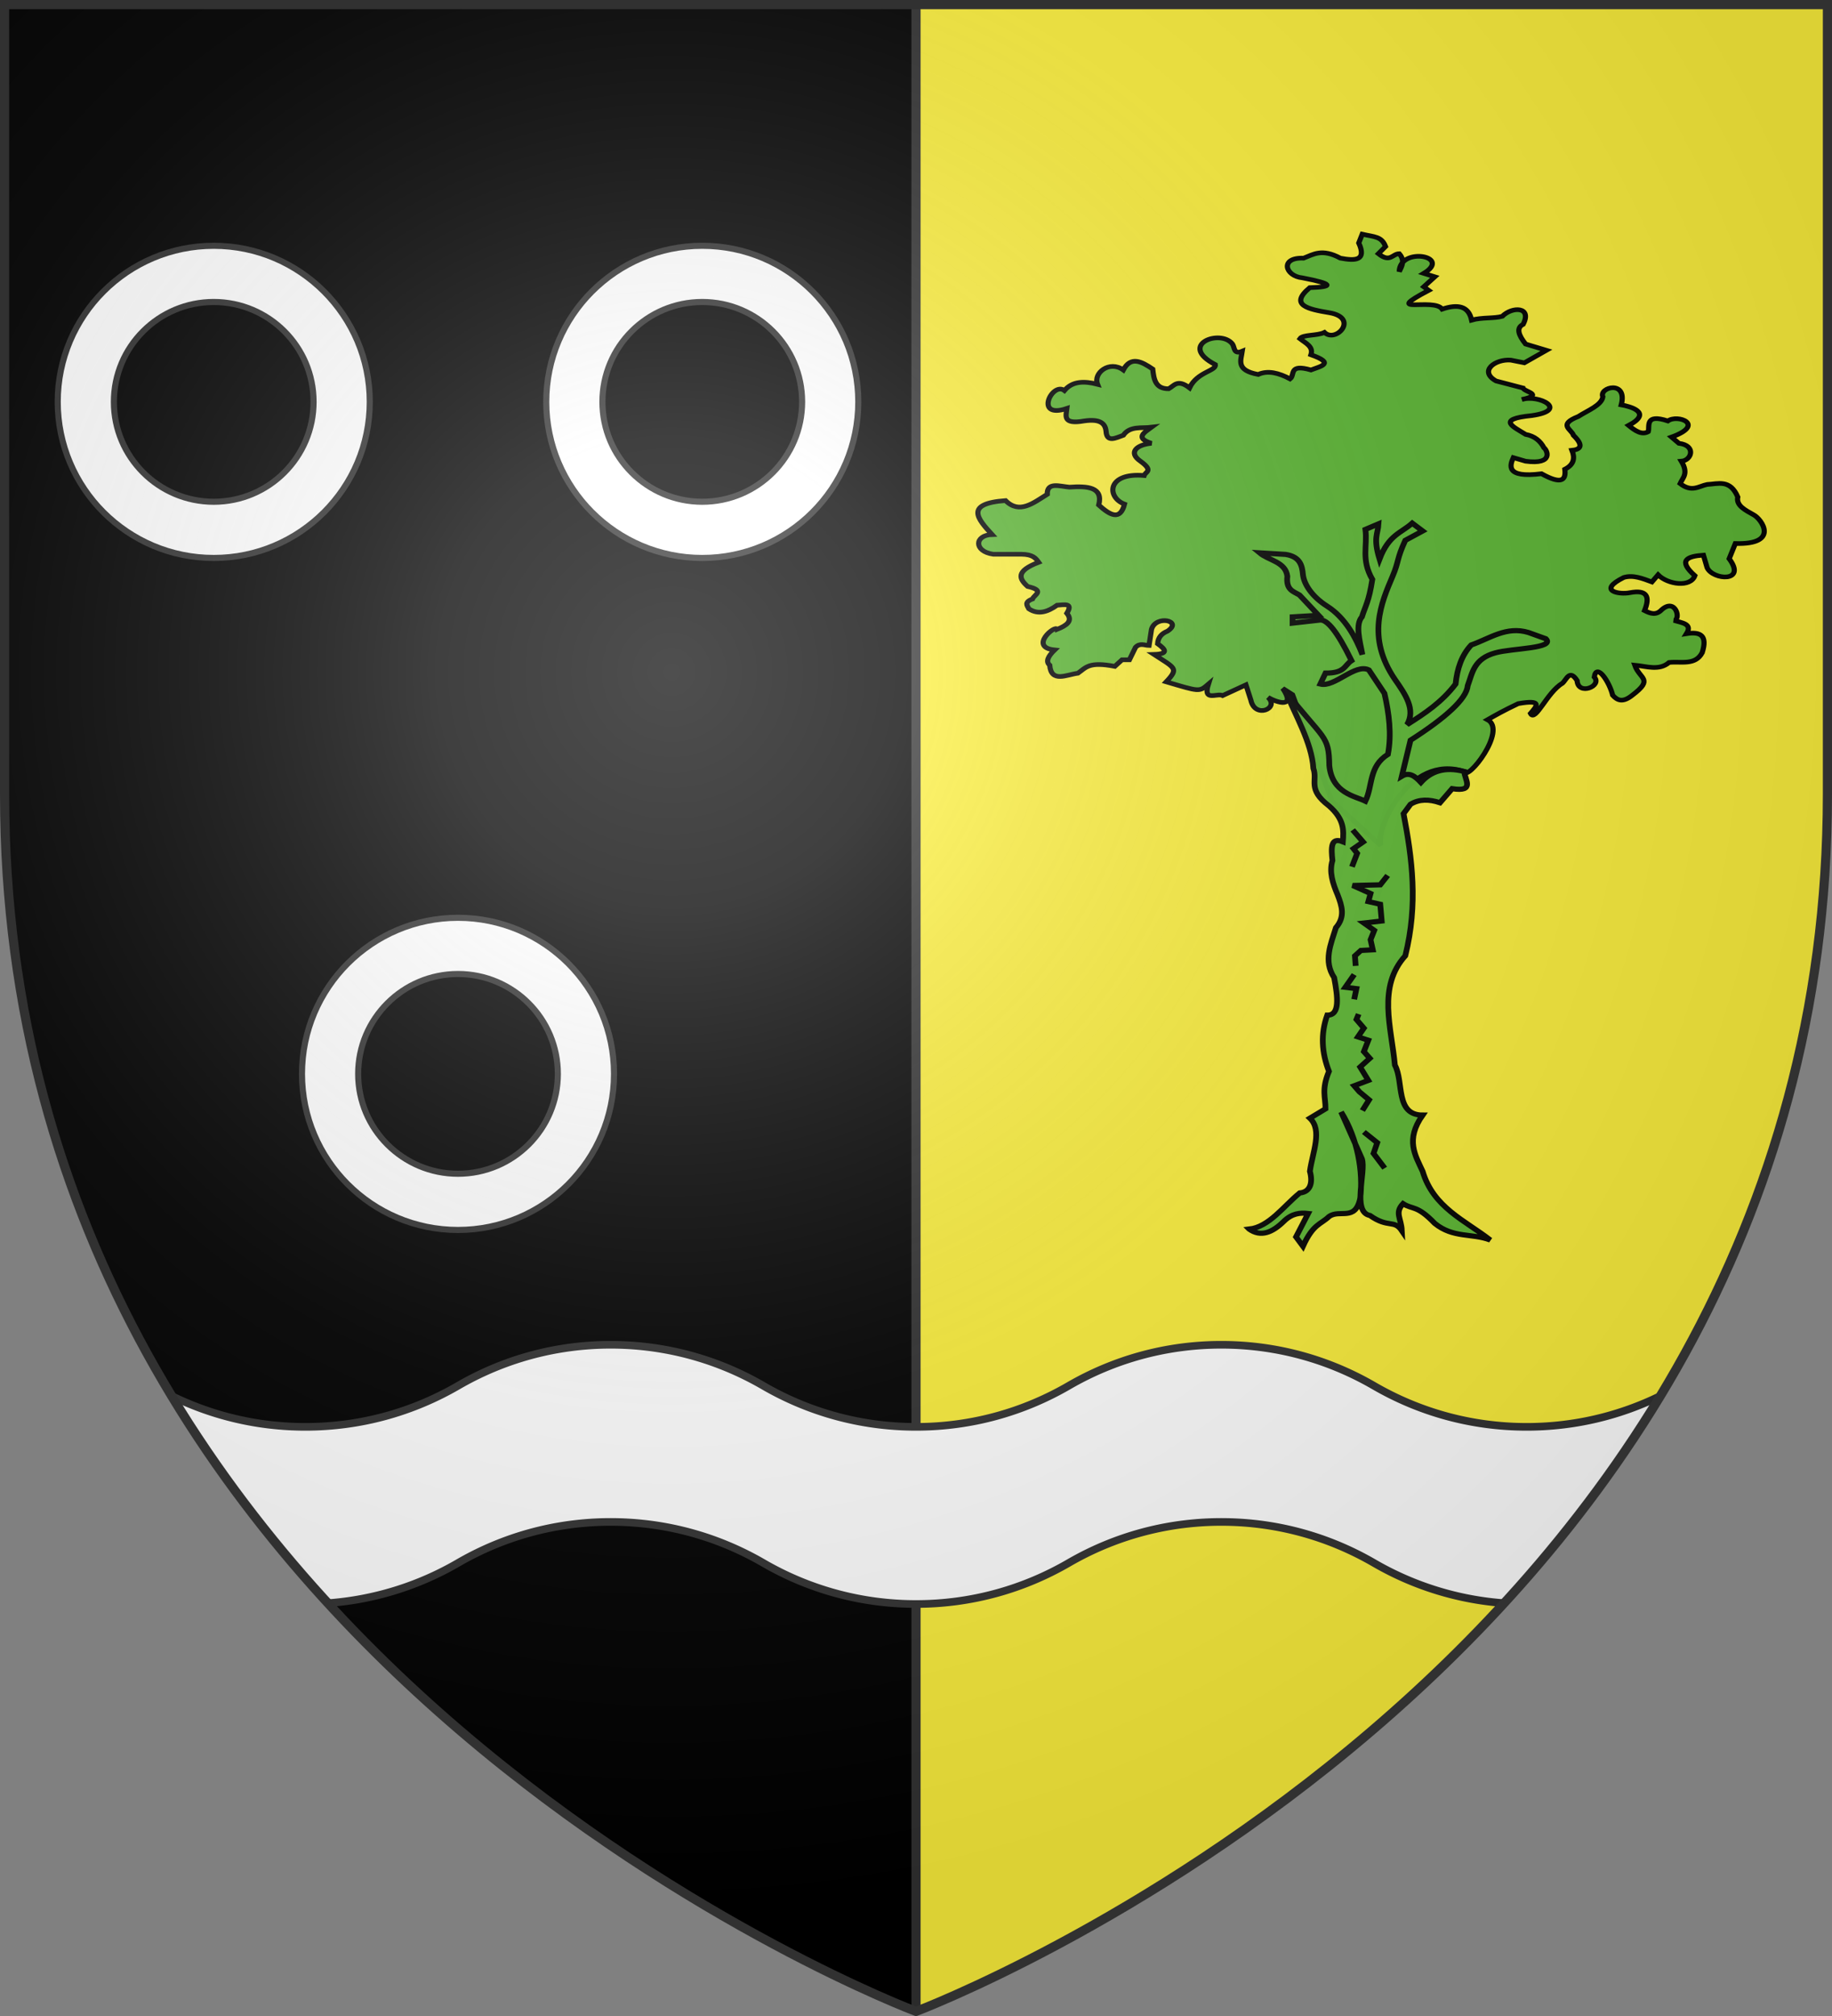 <svg xmlns="http://www.w3.org/2000/svg" xmlns:xlink="http://www.w3.org/1999/xlink" width="600" height="660" version="1.0"><rect width="100%" height="100%" fill="#808080" stroke="none"/><defs><g id="c"><path id="b" d="M0 0v1h.5z" transform="rotate(18 3.157 -.5)"/><use xlink:href="#b" width="810" height="540" transform="scale(-1 1)"/></g><g id="d"><use xlink:href="#c" width="810" height="540" transform="rotate(72)"/><use xlink:href="#c" width="810" height="540" transform="rotate(144)"/></g><g id="f"><path id="e" d="M0 0v1h.5z" transform="rotate(18 3.157 -.5)"/><use xlink:href="#e" width="810" height="540" transform="scale(-1 1)"/></g><g id="g"><use xlink:href="#f" width="810" height="540" transform="rotate(72)"/><use xlink:href="#f" width="810" height="540" transform="rotate(144)"/></g><path id="i" d="M-298.5-298.5h597V-40C298.5 246.31 0 358.5 0 358.5S-298.5 246.31-298.5-40z"/><path id="a" d="M2.922 27.673c0-5.952 2.317-9.844 5.579-11.013 1.448-.519 3.307-.273 5.018 1.447 2.119 2.129 2.736 7.993-3.483 9.121.658-.956.619-3.081-.714-3.787-.99-.524-2.113-.253-2.676.123-.824.552-1.729 2.106-1.679 4.108z"/><radialGradient id="k" cx="-80" cy="-80" r="405" gradientUnits="userSpaceOnUse"><stop offset="0" style="stop-color:#fff;stop-opacity:.31"/><stop offset=".19" style="stop-color:#fff;stop-opacity:.25"/><stop offset=".6" style="stop-color:#6b6b6b;stop-opacity:.125"/><stop offset="1" style="stop-color:#000;stop-opacity:.125"/></radialGradient></defs><g transform="translate(300 300)"><use xlink:href="#i" width="600" height="660" style="fill:#000"/><path d="M0-298.5h298.5V-40C298.5 246.31 0 358.5 0 358.5z" style="fill:#fcef3c"/><path d="M300 658.5V1.5" style="opacity:1;fill:#fcef3c;fill-opacity:1;stroke:#313131;stroke-width:3;stroke-linecap:butt;stroke-linejoin:round;stroke-miterlimit:4;stroke-dasharray:none;stroke-opacity:1" transform="translate(-300 -300)"/><path d="M200 440.25c-18.227 0-35.28 4.905-50 13.438-14.725 8.535-31.767 13.437-50 13.437-15.716 0-30.554-3.65-43.781-10.125 15.248 25.171 32.734 47.74 51.187 67.844A99.25 99.25 0 0 0 150 511.687c14.72-8.532 31.773-13.437 50-13.437 18.233 0 35.275 4.902 50 13.438 14.72 8.532 31.773 13.437 50 13.437 18.233 0 35.275-4.902 50-13.437 14.72-8.533 31.773-13.438 50-13.438 18.233 0 35.275 4.902 50 13.438a99.3 99.3 0 0 0 42.594 13.156c18.453-20.105 35.94-42.673 51.187-67.844-13.228 6.475-28.06 10.125-43.781 10.125-18.227 0-35.28-4.905-50-13.437-14.725-8.536-31.767-13.438-50-13.438-18.227 0-35.28 4.905-50 13.438-14.725 8.535-31.767 13.437-50 13.437-18.227 0-35.28-4.905-50-13.437-14.725-8.536-31.767-13.438-50-13.438z" style="fill:#fff;fill-opacity:1;stroke:#313131;stroke-width:2.5;stroke-miterlimit:4;stroke-dasharray:none;stroke-opacity:1" transform="translate(-300 -300)"/></g><g transform="translate(300 300)"><path id="j" d="M-150 .466c-28.207 0-51.1 22.893-51.1 51.1s22.893 51.1 51.1 51.1 51.1-22.893 51.1-51.1-22.893-51.1-51.1-51.1zm0 18.4c18.053 0 32.7 14.647 32.7 32.7s-14.647 32.7-32.7 32.7-32.7-14.647-32.7-32.7 14.647-32.7 32.7-32.7z" style="fill:#fff;fill-opacity:1;stroke:#313131;stroke-width:2;stroke-miterlimit:4;stroke-dasharray:none;stroke-opacity:1;display:inline"/><use xlink:href="#j" width="600" height="660" transform="translate(80 -220)"/><use xlink:href="#j" width="600" height="660" transform="translate(-80 -220)"/><g style="display:inline"><path d="M1716.119 242.004c3.253.829 5.075.603 6.103 3.596l-1.869 2.08c3.095 2.751 3.66.037 5.463 0 1.566 1.989.702 3.584 0 5.206.149-7.319 13.957-4.499 6.428.52l2.889.996-2.89 2.909 1.286 1.041c-12.545 7.347 1.374 2.005 3.535 5.467 4.068-1.534 6.917-.951 7.713 3.196 2.678-.858 5.883-.433 8.034-1.114 2.586-2.9 7.88-2.852 5.463 2.343-1.898 1.053-1.19 3.162.643 5.726l5.463 1.823-5.785 3.644-3.535-.781c-4.114-.379-8.485 3.189-3.886 6.06l7.073 2.055c.253 1.094 5.68 1.908-.294 3.338 4.425-1.567 12.54 3.124 2.57 4.686-9.551 1.04-4.642 3.334-1.606 5.466 2.364.484 3.86 1.906 4.82 3.905.776.56 2.755 5.02-4.82 3.904l-3.214-1.04c-.834 2.115-2.242 6.027 7.391 4.685 5.241 3.244 6.46 1.872 6.106-1.302 2.494-1.404 2.642-3.352 1.872-5.512 2.046-.239 3.312-1.207.378-4.38-.43-1.722-4.221-3.056 1.285-5.466 2.49-1.796 6.075-3.238 6.428-5.726-1.12-2.78 6.554-5.054 4.82 2.342 2.05.394 8.491 2.148 1.928 5.987 1.714 1.552 3.428 2.882 5.142 1.822.445-1.462-1.034-5.395 5.142-3.123 2.543-2.08 10.013 1.08.964 4.685l1.928 1.822c4.565.596 3.38 4.963.643 5.207 1.921 3.538.4 4.753-.321 6.507 3.06 2.654 4.871.75 7.07.26 2.904-.16 6.018-1.596 8.034 3.645-.491 2.498 1.948 3.81 4.178 5.206 2.059 1.203 6.902 8.707-4.82 8.33l-1.608 4.425c4.686 6.99-4.326 6.236-5.784 2.603l-.964-3.644c-4.302.33-6.773 1.518-2.25 5.987-1.12 3.477-7.04 2.618-9.64-.26l-1.608 2.082c-2.463-1.012-4.927-2.13-7.391-1.302-7.047 3.91-1.161 5.04 1.607 4.425 4.657-.995 5.27 1.284 3.856 5.207 1.5.852 3 1.497 4.5-.26 3.643-3.59 5.137 2.916 3.213 3.123 1.984.706 4.943.935 3.273 3.856 3.699-.662 5.534.528 4.118 5.515-1.818 3.854-5.577 2.469-8.677 2.863-2.652 2.506-5.91 1.093-8.998.781 1.275 4.101 5.072 3.947-.642 8.755-2.566 2.298-3.967 1.453-5.142 0-.845-3.905-4.238-9.567-4.82-5.301 2.149 2.633-4.248 5.535-4.5 1.04-1.987-3.435-2.733-.331-3.856.782-4.035 2.622-7.124 11.456-8.356 8.78 1.565-2.021 3.419-4.16-3.213-2.863-3.918 2.064-5.937 3.359-8.034 4.686 5.242 3.101-5.445 18.164-6.102 15.067-14.538-5.411-23.514 17.392-21.853 21.561l-12.859-12.997-10.284-30.92-2.57-1.822c3.479 5.763-1.351 4.258-3.857 2.603 3.126 3.177-3.44 6.354-4.499.781l-1.285-4.425-6.106 3.124c-1.44-.834-5.247 1.954-3.74-3.312-2.425 2.298-2.31 2.177-11.043-.688 3.396-3.992 2.287-3.983-3.214-7.975 3.97-.132 3.025-1.488.964-3.123.11-1.82 1.058-2.961 2.571-3.644 4.187-3.015-3.037-4.844-4.178-.521l-.642 4.685c-1.179-.025-2.357-.828-3.535.521l-1.607 3.644h-1.928l-1.899 1.914c-6.821-1.454-7.534.333-9.67 1.99-3.028.438-6.987 2.887-7.392-2.342-1.111-1.06-.407-2.609 1.286-4.425-6.963-.79.319-7.52.642-5.987 2.523-1.128 4.231-2.433 2.571-4.686 1.744-3.15-.73-2.458-2.57-2.342-2.464 1.96-4.928 2.856-7.392 1.04-.438-.954-1.294-1.908.964-2.862.383-1.215 3.45-2.43-1.285-3.645-2.219-2.2-3.217-4.454 2.892-7.028-.741-1.15-1.474-2.303-4.5-2.343h-7.39c-5.142-.81-4.962-5.565-.322-5.726-3.8-4.6-7.272-9.004 3.535-9.892 3.642 4.057 7.284.69 10.927-1.822-.085-3.683 3.216-2.34 5.784-2.083 4.816-.362 8.9-.042 7.713 5.206 2.972 2.985 5.63 4.637 6.748-.26-4.727-1.99-4.644-9.292 5.142-8.33.303-1.107 2.579-1.327-.964-4.165-3.283-2.523-1.055-4.81 2.892-5.206-4.423-1.561-1.91-3.123 0-4.685-2.611.36-5.637-.451-7.39 2.343-2.023.816-4.28 2.156-4.5-1.042-.17-2.306-1.423-3.834-5.785-3.123-5.636 1.105-4.73-1.459-4.499-3.645-8.722 3.25-3.834-7.916-.642-5.206 2.089-2.776 5.19-2.82 8.676-1.822-1.193-3.298 3.177-7.06 6.75-4.165 1.981-4.139 4.809-2.46 7.712-.26.29 2.929.678 5.768 4.178 5.727 1.44-.857 2.272-2.948 5.463-.26 2.041-4.733 7.05-4.882 6.748-6.768-9.958-5.776 1.397-10.502 4.5-5.988.616.987.26 3.155 2.57 2.083-.346 2.658-1.754 5.562 4.178 6.768 2.523-1.264 5.366-.46 8.356 1.301 1.347-1.181-.48-4.467 5.463-2.603 2.49-1.071 6.48-1.9 0-4.425.718-2.38-1.403-3.379-2.892-4.685.747-1.255 4.58-.795 6.427-1.822 3.01 3.218 9.164-4.238 1.285-5.727-5.526-1.014-10.624-2.187-5.141-7.289 6.371-.221 6.212-1.125-1.929-2.863-4.53-.478-6.016-6.012.322-5.727 2.593-1.105 4.805-2.89 9.64 0 3.908.818 6.929.753 4.821-4.425z" style="fill:#5ab532;fill-opacity:1;stroke:#000;stroke-width:1.35;stroke-miterlimit:4;stroke-dasharray:none;stroke-opacity:1;display:inline" transform="matrix(1.25 0 0 1.125 -1999.003 -495.586)"/><path d="M1686.498 531.528c5.234-.639 8.944-6.612 13.244-10.518 2.858-.29 3.464-3.082 2.663-6.298.68-5.491 3.354-11.979 0-15.452l4.09-2.727c.024-3.357-1.109-5.557.909-10.908-1.916-5.453-2.213-10.907-.455-16.36 3.376.056 2.78-5.182 1.818-10.908-2.886-4.848-.891-9.696.455-14.544 2.5-3.18 1.556-6.362.454-9.544-1.285-3.332-2.256-6.665-1.363-9.998-.333-3.556-.54-6.937 2.727-5.454.216-3.246.45-6.49-3.636-10.453-5.777-4.897-2.9-7.321-4.09-10.907-.411-7.489-4.825-15.643-7.272-22.452 10.043 14.259 11.342 12.591 11.45 21.605.69 8.056 6.786 8.94 9.456 10.39 1.97-4.544.847-10.12 5.908-13.634.99-5.908.29-11.816-.909-17.724l-4.09-6.818c-3.559-2.05-8.972 5.168-12.726 4.09l1.364-3.18c5.154.023 4.923-2.262 6.817-3.636-3.857-8.744-6.399-11.895-8.18-11.817l-7.272.91v-1.819l6.817-.454-5-5.909c-1.573-1.047-3.584-1.439-3.18-5.453-.47-4.227-4.837-4.556-7.272-6.817l6.817.454c3.802.663 4.32 3.201 4.545 5.908.283 2.784 2.373 6.367 6.3 9.134 4.856 3.421 7.595 9.29 9.281 14.11-.755-4.228-1.87-8.743-.129-10.973.909-3.25 1.818-4.394 2.727-10.907-2.995-5.804-1.236-9.705-1.818-14.544l3.44-1.623c-.154 2.998-1.456 3.986.261 10.258 2.453-7.118 5.647-7.565 8.57-10.453l2.727 2.273-4.545 2.727c-2.284 5.49-1.645 6.037-3.315 10.417-2.936 7.697-6.952 17.716.588 30.031 2.767 4.394 5.492 8.787 3.181 13.18 4.66-3.265 9.106-6.523 12.726-11.816.407-4.505 1.607-8.415 4.09-11.362 4.837-1.863 9.21-5.582 14.998-3.636l4.545 1.818c2.548 2.85-8.76 2.733-13.18 4.09-5.696 1.727-6.039 5.834-7.272 9.544-.32 3.926-5.848 9.384-14.998 15.907l-2.272 10.453c1.987-1.32 3.524.062 5 1.818 2.6-3.197 6.166-4.656 11.361-3.181.071 2.275 2.966 6.072-3.181 4.999l-3.181 4.09c-2.813-1.035-5.433-1.106-7.727.455l-1.818 2.726c2.253 13.022 3.84 26.286.455 41.358-7.36 9.087-3.635 20.781-2.727 31.814 2.388 4.883.005 14.537 7.272 14.543-4.573 7.212-1.95 11.657 0 16.361 2.799 10.552 11.084 14.246 17.724 19.997-4.847-2.049-9.695-.468-14.543-4.832-4.724-5.45-5.718-3.916-8.322-5.752-2.244 2.708-.471 4.189-.313 7.857-2.032-3.318-3.525-.627-8.348-4.41-4.818-1.045-.973-12.687-2.105-16.496l-5.454-13.634c4.34 7.726 5.856 17.452 5 25.178-1.323 6.813-5.397 2.992-8.181 5.272-2.212 2.336-4.137 2.088-6.817 8.635l-1.818-2.727 3.181-6.817c-2.12-.275-4.242-.03-6.362 2.272-3.03 3.306-6.06 4.67-9.09 2.273z" style="opacity:.98;fill:#5ab532;fill-opacity:1;stroke:#000;stroke-width:1.5;stroke-miterlimit:4;stroke-dasharray:none;stroke-opacity:1" transform="matrix(1.25 0 0 1.125 -1999.003 -495.586)"/><path d="m1713.623 415.362 2.729 3.508-2.534 1.95.974 1.364-1.364 3.898M1722.784 428.616l-1.95 2.729-7.211.195 4.678 2.339-.585 2.339 3.119.78.39 4.872-4.678.585 2.728 2.144-.974 2.729.585 2.924-3.119.194-1.56 1.56.196 2.923M1714.013 457.463l-2.34 3.704 2.925.39-.585 3.118M1715.182 468.963l-.584 1.56 1.949 2.533-1.56 2.534 2.73.975-1.17 3.313 1.559 1.95-2.534 2.533 2.144 3.899-3.703 1.56 1.364 1.753 2.534 2.34-1.754 3.118M1716.547 503.268l3.508 3.119-.975 3.118 2.924 4.288" style="fill:#5ab532;fill-opacity:1;stroke:#000;stroke-width:1.5;stroke-miterlimit:4;stroke-dasharray:none;stroke-opacity:1" transform="matrix(1.25 0 0 1.125 -1999.003 -495.586)"/></g></g><use xlink:href="#i" width="600" height="660" style="fill:url(#k)" transform="translate(300 300)"/><use xlink:href="#i" width="600" height="660" style="fill:none;stroke:#313131;stroke-width:3;stroke-opacity:1" transform="translate(300 300)"/></svg>